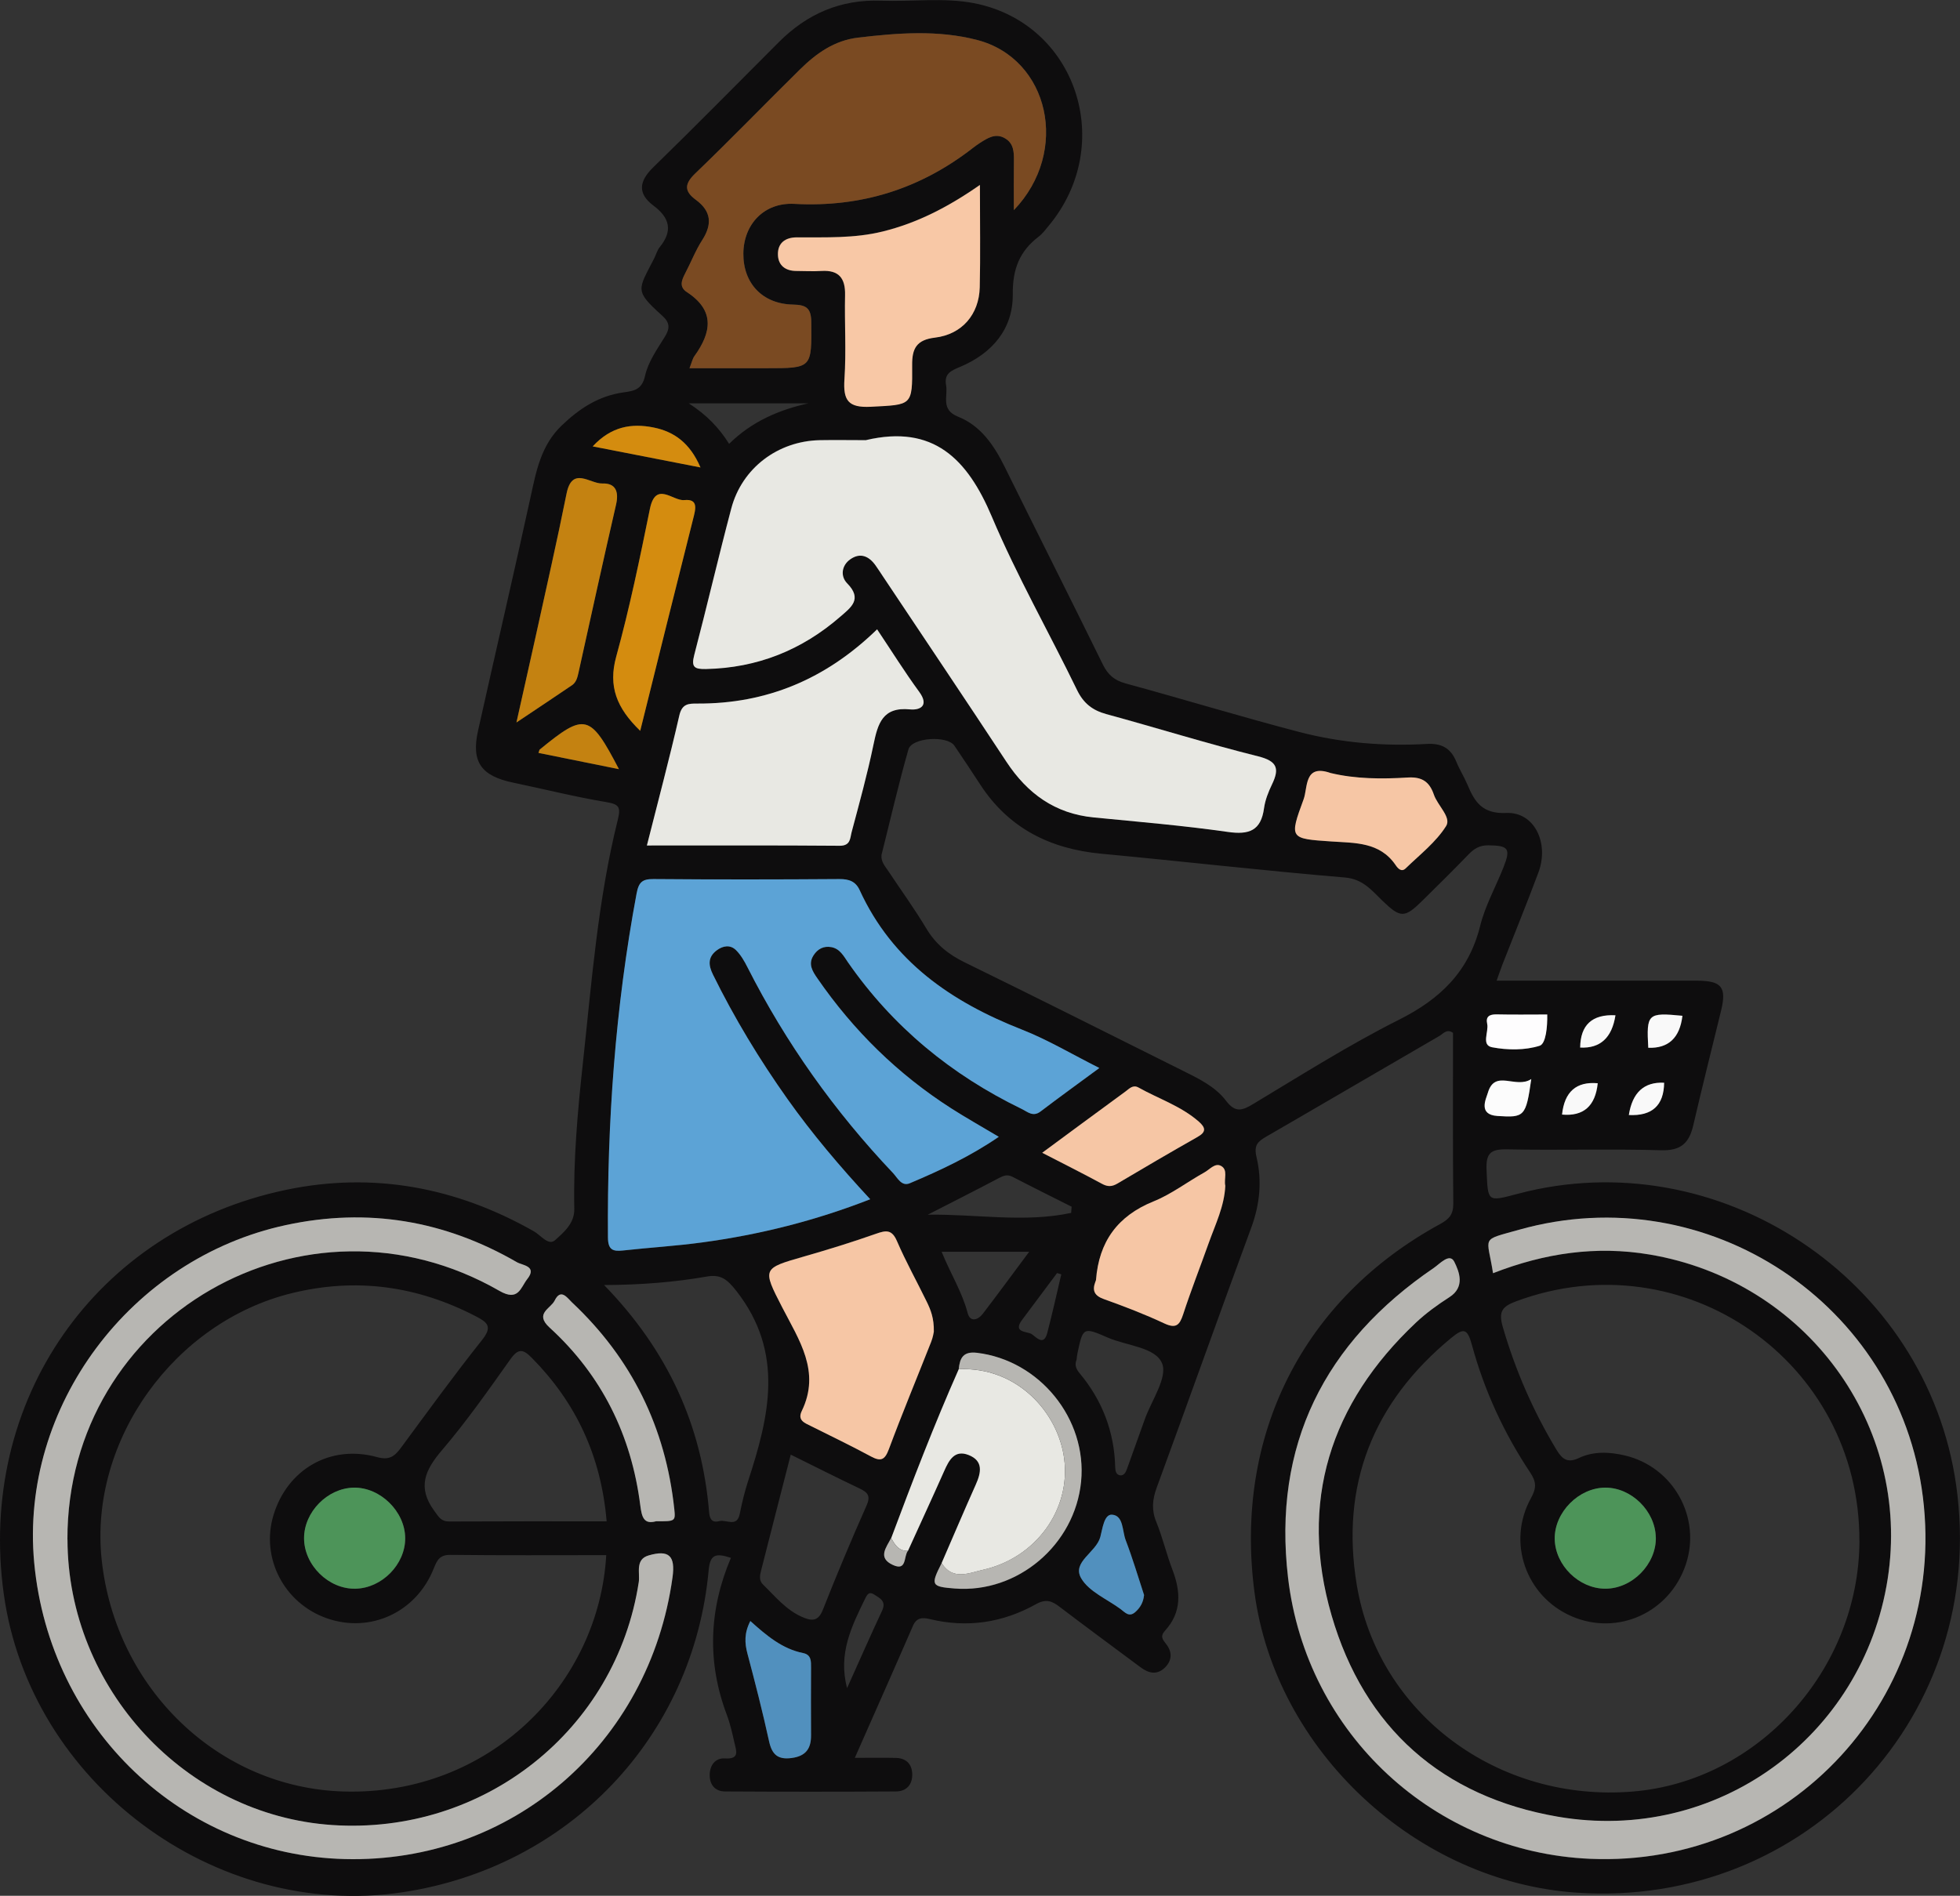<?xml version="1.0" encoding="UTF-8"?><svg id="Laag_1" xmlns="http://www.w3.org/2000/svg" viewBox="0 0 347.13 335.85"><rect x="0" y="0" width="347.13" height="335.85" fill="#333333" stroke="none"/><defs><style>.cls-1{fill:#f8c8a6;}.cls-1,.cls-2,.cls-3,.cls-4,.cls-5,.cls-6,.cls-7,.cls-8,.cls-9,.cls-10,.cls-11,.cls-12,.cls-13,.cls-14{stroke-width:0px;}.cls-2{fill:#f9f9f9;}.cls-3{fill:#5ca3d6;}.cls-4{fill:#5190be;}.cls-5{fill:#7a4a22;}.cls-6{fill:#4d9459;}.cls-7{fill:#0e0d0e;}.cls-8{fill:#c48211;}.cls-9{fill:#d48c0f;}.cls-10{fill:#b7b6b2;}.cls-11{fill:#e8e8e3;}.cls-12{fill:#fefdfe;}.cls-13{fill:#fcfcfc;}.cls-14{fill:#f6c6a5;}</style></defs><path class="cls-7" d="m151.38,311.41c2.82,0,5.05-.04,7.28.01,1.75.04,2.82,1.01,2.9,2.76.09,1.91-.96,3.16-2.87,3.18-10.1.06-20.2.06-30.3,0-1.74-.01-2.71-1.18-2.7-2.93.02-1.74,1.02-3.03,2.71-2.92,2.64.17,2-1.34,1.69-2.72-.39-1.69-.76-3.41-1.37-5.02-3.53-9.35-3.15-18.66.73-27.79-2.7-.89-3.68-.61-3.94,2.17-2.7,29.55-24.72,52.64-54.22,57.07-33.3,5-65.98-19.44-70.62-52.82-4.76-34.23,16.24-64.56,50.02-71.62,15.43-3.22,30.15-.45,43.88,7.36,1.21.69,2.57,2.61,3.74,1.56,1.55-1.39,3.46-3,3.4-5.53-.18-8.62.58-17.18,1.51-25.73,1.57-14.45,2.66-28.99,6.18-43.15.59-2.36.24-2.82-2.1-3.21-5.5-.92-10.93-2.29-16.4-3.43-5.68-1.18-7.47-3.67-6.24-9.18,3.07-13.8,6.29-27.57,9.3-41.38,1.01-4.64,1.85-9.19,5.52-12.71,3.15-3.02,6.57-5.26,10.96-5.87,1.77-.25,3.26-.43,3.8-2.92.54-2.46,2.14-4.72,3.51-6.93.96-1.55.87-2.54-.5-3.77-4.95-4.46-4.25-4.51-1.4-10.09.34-.66.53-1.44.98-2,2.36-2.89,1.81-5.2-1.09-7.37-2.84-2.13-2.59-4.31-.05-6.78,7.5-7.31,14.85-14.78,22.25-22.19,5-5.01,10.93-7.59,18.09-7.34,5.48.2,11.11-.58,16.41.43,18.2,3.5,25.3,25.02,13.29,39.45-.56.67-1.09,1.4-1.77,1.92-3.4,2.59-4.64,5.78-4.59,10.22.06,6.12-3.63,10.43-9.23,12.81-1.65.7-2.96,1.18-2.58,3.29.36,1.98-1.02,4.33,2.15,5.59,3.97,1.58,6.33,5.04,8.2,8.82,5.78,11.7,11.66,23.35,17.41,35.06.9,1.83,2.03,2.81,4.03,3.36,10.28,2.8,20.48,5.92,30.79,8.61,7.37,1.92,14.96,2.55,22.57,2.11,2.63-.15,4.25.77,5.22,3.16.56,1.38,1.37,2.65,1.95,4.02,1.29,3.07,2.62,5.24,6.89,5.05,4.94-.23,7.65,5.28,5.7,10.53-2.03,5.46-4.24,10.85-6.36,16.27-.35.9-.65,1.81-1.05,2.91,11.98,0,23.7,0,35.41,0,4.48,0,5.37,1.14,4.33,5.38-1.65,6.75-3.34,13.48-4.91,20.25-.72,3.1-2.16,4.51-5.66,4.41-9.09-.27-18.21.03-27.3-.16-2.89-.06-3.78.65-3.65,3.62.25,5.7.06,5.71,5.47,4.27,35.62-9.48,72.5,15,77.7,51.58,5.76,40.5-26.31,74.96-67.2,72.21-28.45-1.92-53.42-25.22-57.08-53.28-3.61-27.7,8.56-51.9,32.89-65.17,1.62-.88,2.35-1.73,2.33-3.65-.1-10.1-.05-20.2-.05-30.22-1.11-.78-1.75.17-2.41.55-10.21,5.91-20.38,11.89-30.59,17.79-1.53.88-2.32,1.51-1.8,3.68.99,4.14.6,8.33-.92,12.45-5.65,15.34-11.13,30.75-16.76,46.1-.77,2.11-.94,3.96-.07,6.08,1.12,2.75,1.79,5.67,2.85,8.44,1.48,3.87,1.68,7.54-1.29,10.8-.97,1.07-.4,1.62.24,2.46,1.02,1.35,1,2.81-.23,4.05-1.41,1.42-2.9,1.08-4.35,0-4.79-3.57-9.61-7.11-14.36-10.73-1.39-1.06-2.42-1.44-4.22-.43-5.85,3.26-12.15,4.21-18.73,2.62-1.32-.32-2.36-.31-3.02,1.21-3.3,7.6-6.67,15.17-10.29,23.38Zm6.45-38.93c-.84,1.65-2.45,3.49.3,4.76,2.54,1.17,1.89-1.54,2.68-2.5,2.14-4.71,4.31-9.4,6.41-14.13.86-1.94,1.85-3.82,4.33-2.84,2.63,1.04,2.23,3.11,1.26,5.26-2.07,4.6-4.03,9.25-6.04,13.88-2,3.94-1.87,4.19,2.33,4.52,11.12.87,21.27-7.73,22.36-18.94,1.09-11.12-7.37-21.5-18.45-22.82-2.45-.29-3.03.95-3.22,2.9-4.36,9.83-8.2,19.86-11.96,29.92Zm171.48.47c.1-31.74-31.1-53.47-60.79-42.42-2.43.91-3.17,1.76-2.37,4.53,2.23,7.68,5.37,14.89,9.49,21.73,1.05,1.75,2,2.45,4.02,1.49,2.58-1.22,5.41-1.07,8.07-.45,8.66,2.02,13.63,11.03,10.83,19.35-2.87,8.51-12.05,12.67-20.19,9.16-8.11-3.5-11.54-13.12-7.23-20.93,1-1.82.98-2.87-.14-4.56-4.64-6.96-8.12-14.52-10.31-22.58-.82-3.02-1.51-3.02-3.69-1.23-13.86,11.43-19.63,26.06-16.71,43.71,3.78,22.88,25.03,38.59,48.87,36.63,22.23-1.82,40.09-21.58,40.16-44.43Zm-221.93,2.55c-9.37,0-18.46.06-27.55-.05-1.92-.02-2.38.84-3.02,2.43-3.09,7.78-11.25,11.49-18.91,8.81-7.59-2.66-11.75-10.68-9.47-18.26,2.46-8.16,10.1-12.58,18.34-10.3,2.19.61,3.13-.15,4.25-1.66,4.73-6.41,9.4-12.86,14.36-19.09,1.91-2.4.93-3.14-1.16-4.22-10.35-5.36-21.13-6.86-32.5-4.08-20.89,5.11-35.93,26.12-33.72,47.16,2.41,22.89,20.73,40.5,42.87,41.13,25.81.75,45.21-19.03,46.5-41.89Zm48.74-124c-.11,1.14.6,1.91,1.15,2.73,2.27,3.42,4.69,6.75,6.79,10.26,1.67,2.79,3.92,4.6,6.82,6.01,12.83,6.27,25.58,12.69,38.36,19.06,2.9,1.45,5.94,2.85,7.92,5.47,1.66,2.18,2.88,1.7,4.85.51,8.52-5.12,16.94-10.46,25.8-14.91,7.3-3.67,12.34-8.54,14.34-16.62.89-3.57,2.75-6.89,4.12-10.34,1.33-3.36.9-3.87-2.65-3.92-1.54-.02-2.53.57-3.54,1.62-2.68,2.79-5.44,5.49-8.19,8.21-3.14,3.1-3.86,3.06-7.04,0-1.91-1.84-3.45-3.86-6.68-4.13-14.39-1.21-28.73-2.86-43.11-4.21-9.08-.85-16.44-4.51-21.49-12.31-1.49-2.3-3.01-4.57-4.54-6.83-1.25-1.84-7.53-1.48-8.14.66-1.77,6.2-3.21,12.49-4.78,18.74Zm38.57,37.7c-4.83-2.43-9.11-4.99-13.68-6.79-12.51-4.92-22.96-12.07-28.75-24.71-.71-1.56-1.89-1.97-3.59-1.96-10.97.08-21.94.08-32.9,0-1.99-.02-2.64.52-3.02,2.57-3.77,20.15-5.22,40.47-5.07,60.94.02,2.15.84,2.49,2.65,2.29,4.7-.52,9.43-.8,14.11-1.44,10.1-1.37,19.94-3.83,29.69-7.64-5.35-5.77-10.25-11.55-14.65-17.75-4.97-7.01-9.4-14.34-13.2-22.05-.82-1.68-.92-3.09.66-4.29,1.1-.83,2.4-1.04,3.41-.05.86.84,1.5,1.97,2.05,3.06,6.8,13.41,15.43,25.54,25.77,36.44.8.85,1.5,2.42,2.96,1.81,5.4-2.28,10.71-4.76,15.77-8.23-3.11-1.85-5.81-3.37-8.42-5.04-9.45-6.06-17.31-13.77-23.69-23.01-.89-1.29-1.69-2.54-.71-4.08.72-1.13,1.79-1.73,3.18-1.47,1.52.29,2.18,1.6,2.94,2.7,7.93,11.4,18.3,19.92,30.75,25.96,1.06.51,2,1.48,3.35.45,3.35-2.54,6.76-5,10.41-7.7Zm-41.27-111.24c-2.74,0-5.49-.05-8.23,0-7.43.15-13.79,4.94-15.68,12.09-2.28,8.64-4.3,17.34-6.57,25.99-.56,2.15.06,2.5,2.08,2.46,9.09-.18,16.97-3.34,23.8-9.28,1.89-1.65,3.96-3.11,1.21-5.9-1.22-1.24-1.01-3.16.57-4.27,1.76-1.23,3.3-.54,4.47,1.11.43.61.84,1.24,1.25,1.86,7.31,10.97,14.67,21.91,21.92,32.92,3.7,5.63,8.6,9.18,15.44,9.85,7.93.78,15.88,1.44,23.76,2.57,3.77.54,5.88-.21,6.42-4.2.2-1.45.76-2.89,1.41-4.22,1.36-2.81.93-4.12-2.45-4.97-9.02-2.26-17.91-5.03-26.89-7.48-2.46-.67-4.05-1.91-5.19-4.27-4.98-10.26-10.66-20.22-15.09-30.71-4.33-10.26-10.36-16.34-22.24-13.57Zm111.01,147.6c9.15-3.56,18.24-4.9,27.71-3.3,27.67,4.66,46.43,30.18,42.16,57.5-4.37,27.97-30.28,46.94-58.42,42.09-20.48-3.52-34.27-15.74-40.06-35.64-5.84-20.08-.28-37.56,14.94-51.89,1.8-1.7,3.85-3.17,5.93-4.51,2.82-1.81,1.72-4.54.86-6.26-.82-1.64-2.58.36-3.61,1.07-19.41,13.2-28.59,31.47-25.83,54.92,3.26,27.72,26,48.56,53.47,49.77,35.44,1.56,63.35-28.77,58.96-64.08-4.26-34.26-38.18-56.76-71.52-47.36-6.96,1.96-5.64,1-4.61,7.7ZM122.12,65.22c4.96,0,9.31,0,13.67,0,8.07,0,7.96,0,7.9-8.15-.02-2.53-.91-3.07-3.26-3.12-5.41-.11-8.82-3.8-8.77-9.06.05-5.18,3.69-9.07,9.03-8.78,11.85.65,22.33-2.66,31.64-9.92.39-.31.8-.6,1.22-.87,1.38-.88,2.79-1.82,4.48-.81,1.5.89,1.57,2.39,1.55,3.94-.04,2.78-.01,5.56-.01,8.77,9.99-10.41,6.26-26.82-6.49-30.14-6.92-1.8-14.05-1.26-21.11-.42-4.18.5-7.4,2.8-10.27,5.62-6.21,6.12-12.27,12.4-18.56,18.44-1.95,1.88-1.94,3.17.12,4.68,2.71,1.99,2.93,4.29,1.13,7.1-1.2,1.88-2.01,4-3.06,5.98-.63,1.2-1.05,2.36.33,3.26,5,3.26,4.37,7.13,1.34,11.33-.34.47-.46,1.1-.87,2.14ZM11.95,272.72c-.07-39.42,42.16-63.79,76.51-44.03,3.39,1.95,3.75-.59,4.94-2.1,1.82-2.3-.9-2.44-1.81-2.96-12.8-7.4-26.42-9.73-40.97-6.59-27.53,5.94-47.14,32.22-44.55,59.84,2.76,29.37,26.25,51.77,55.06,52.47,29.47.72,53.92-20.33,57.99-49.93.52-3.79-.62-4.92-4.24-3.86-2.44.71-1.5,3.14-1.74,4.71-4.01,26.19-27.43,44.84-54.28,43.05-26.01-1.73-46.85-24.22-46.9-50.59ZM155.34,111.49c-9.07,8.82-19.55,13.21-31.84,13.15-1.57,0-2.71.02-3.19,2.12-1.73,7.6-3.75,15.14-5.74,23.02,11.56,0,22.86-.05,34.15.05,1.95.02,1.83-1.38,2.11-2.42,1.37-5.15,2.79-10.29,3.87-15.5.77-3.71,1.6-6.72,6.46-6.24,1.75.17,3.47-.61,1.63-3.12-2.57-3.49-4.86-7.19-7.45-11.06Zm10.05,124.43c.05-2.41-.57-3.91-1.28-5.37-1.74-3.57-3.68-7.05-5.25-10.69-.9-2.09-1.93-1.93-3.72-1.3-4.21,1.48-8.47,2.8-12.76,4.03-7.33,2.1-7.41,2.09-3.85,8.99,2.99,5.8,6.86,11.37,3.47,18.37-.81,1.68.51,2.12,1.64,2.68,3.55,1.77,7.13,3.5,10.62,5.38,1.75.94,2.45.61,3.16-1.28,2.39-6.39,5-12.69,7.5-19.04.31-.79.44-1.65.47-1.78Zm8.16-203.18c-5.67,3.97-11.14,6.76-17.23,8.26-5.02,1.24-10.12,1.02-15.21,1.04-2.07,0-3.42,1.03-3.35,3.11.06,1.87,1.34,2.84,3.25,2.84,1.49,0,2.99.08,4.48,0,3.07-.18,4.23,1.29,4.16,4.26-.1,4.97.22,9.97-.11,14.92-.25,3.74.65,5.1,4.69,4.88,7.26-.38,7.37-.11,7.3-7.36-.03-2.97.77-4.5,4.06-4.89,4.79-.57,7.79-4.12,7.91-8.9.14-5.82.03-11.65.03-18.17Zm-66.11,236.76c-.99-11.58-5.42-21-13.21-28.91-1.56-1.59-2.41-1.8-3.84.21-3.88,5.47-7.75,10.99-12.1,16.09-3.01,3.53-4.44,6.58-1.37,10.77.8,1.09,1.19,1.89,2.68,1.88,9.2-.05,18.4-.03,27.83-.03Zm-.47-41.87c11.3,11.62,17.36,24.89,18.62,40.3.11,1.39.7,1.84,1.83,1.54,1.22-.33,3.11,1.19,3.6-1.3.39-1.94.85-3.88,1.46-5.76,3.76-11.49,6.48-22.77-2.04-33.68-1.64-2.1-2.78-3.01-5.22-2.59-5.77,1-11.6,1.48-18.25,1.51Zm110.04-17.6c-.26-1.22.53-2.78-.74-3.48-1.07-.59-2.02.63-2.94,1.14-3.03,1.68-5.84,3.86-9.02,5.14-6.41,2.58-9.67,7.16-10.19,13.91,0,.12-.08.24-.12.35-.59,1.58-.14,2.46,1.54,3.06,3.6,1.29,7.19,2.67,10.66,4.29,2.09.98,2.73.31,3.36-1.62,1.38-4.23,3.01-8.37,4.5-12.56,1.2-3.36,2.81-6.62,2.96-10.23Zm-125.54-82.05c3.89-2.6,6.86-4.57,9.81-6.58.77-.52.98-1.38,1.17-2.25,2.19-9.92,4.37-19.85,6.65-29.76.53-2.28-.05-3.82-2.44-3.74-2.16.08-5.34-3.14-6.33,1.81-1.68,8.39-3.59,16.73-5.42,25.08-1.05,4.8-2.14,9.59-3.45,15.44Zm48.58,129.7c-1.78,6.96-3.54,13.78-5.27,20.6-.21.83-.38,1.72.37,2.44,2.13,2.07,4.01,4.43,6.82,5.69,1.62.72,2.89.99,3.76-1.22,2.45-6.21,5.03-12.37,7.74-18.47.78-1.75.19-2.35-1.25-3.04-4.02-1.91-7.99-3.92-12.18-5.99Zm95.6-120.73c-4.72-1.64-4.01,2.57-4.77,4.65-2.57,6.99-2.45,6.98,4.95,7.48,4.14.28,8.53.07,11.33,4.16.37.55,1.02,1.36,1.8.6,2.49-2.42,5.36-4.63,7.16-7.5.97-1.54-1.51-3.62-2.17-5.56-.78-2.28-2.08-3.19-4.65-3.03-4.57.28-9.18.27-13.65-.8Zm-122.27-7.48c3.2-12.87,6.26-25.23,9.38-37.58.43-1.69.96-3.54-1.58-3.29-2.02.2-5.07-3.46-6.09,1.58-1.78,8.76-3.58,17.54-5.96,26.14-1.46,5.29.08,9.11,4.24,13.15Zm71.2,74.76c3.78,1.95,7.21,3.67,10.59,5.5,1,.54,1.75.53,2.72-.05,4.7-2.79,9.43-5.55,14.18-8.25,1.55-.88,1.49-1.63.24-2.72-3.15-2.76-7.11-4.04-10.68-6.04-1-.56-1.65.22-2.32.71-4.82,3.53-9.62,7.08-14.74,10.85Zm-68.41,65.28c3.43.03,3.49.02,3.26-2.17-1.54-14.42-7.53-26.65-18.11-36.59-.85-.8-1.98-2.58-3.08-.33-.7,1.42-3.62,2.29-.9,4.78,9.27,8.46,14.49,19.11,16.07,31.52.26,2.05.63,3.41,2.77,2.8Zm177.09,2.84c-.1-4.64-4.3-8.79-8.91-8.8-4.74,0-9.08,4.41-8.99,9.12.09,4.64,4.28,8.76,8.93,8.78,4.77.02,9.08-4.34,8.98-9.1Zm-221.49.18c0-4.74-4.42-9.08-9.14-8.97-4.63.1-8.76,4.32-8.77,8.95,0,4.79,4.37,9.07,9.13,8.95,4.67-.12,8.79-4.31,8.78-8.92Zm118.9-31.66c-.38.92-.1,1.64.52,2.38,4.03,4.83,6.17,10.39,6.32,16.69.02.67.17,1.33.88,1.42.71.08,1.01-.59,1.22-1.17,1.05-2.91,2.1-5.82,3.13-8.73,1.19-3.36,4.07-7.4,3.08-9.91-1.15-2.91-6.3-3.13-9.67-4.61-4.32-1.89-4.36-1.79-5.33,2.83-.08.36-.11.74-.15,1.1Zm-57.78,46.31c-1.1,2.15-1.01,3.91-.51,5.78,1.36,5.15,2.69,10.32,3.83,15.53.52,2.37,1.58,3.29,4.03,2.95,2.48-.34,3.42-1.68,3.4-4.02-.03-3.98-.02-7.97,0-11.95,0-1.15.09-2.32-1.42-2.62-3.67-.74-6.42-3.06-9.33-5.67Zm69.74-4.61c-1.04-3.16-2.03-6.49-3.26-9.73-.62-1.63-.36-4.36-2.42-4.5-1.41-.1-1.69,2.57-2.07,3.96-.76,2.75-5.07,4.41-3.39,7.3,1.37,2.37,4.58,3.69,6.98,5.46.77.56,1.49,1.5,2.58.55.88-.76,1.44-1.69,1.58-3.03Zm-12.92-67.71c.03-.36.05-.73.08-1.09-3.49-1.76-6.99-3.49-10.46-5.29-.91-.47-1.57-.23-2.4.21-4.18,2.21-8.41,4.34-12.62,6.5,8.52-.14,17.05,1.46,25.4-.32Zm-22.94,6.9c1.56,3.85,3.63,7.11,4.61,10.86.44,1.68,1.84,1.23,2.7.1,2.67-3.49,5.27-7.04,8.19-10.96h-15.5Zm-42.71-138.95c-1.87-4.35-4.67-6.34-8.32-7.08-3.85-.77-7.46-.22-10.77,3.35,6.49,1.27,12.43,2.43,19.09,3.73Zm19.13-11.36h-21.21c3.19,2.06,5.36,4.33,7.15,7.18,4.03-3.97,8.83-6.03,14.06-7.18Zm130.84,108.27c-3.04,0-6,.05-8.97-.02-1.26-.03-1.97.36-1.68,1.67.32,1.43-1.1,3.79.88,4.16,2.73.52,5.81.55,8.41-.27,1.12-.35,1.39-3.37,1.35-5.54Zm-178.66-46.34c4.7.95,9.36,1.89,14.24,2.88-5.13-9.84-6-10.04-14.02-3.48-.08.06-.09.22-.23.6Zm54.66,165.66c2.15-4.77,4.11-9.26,6.19-13.69.79-1.68-.35-2.21-1.39-2.87-.85-.54-1.18-.15-1.6.7-2.37,4.88-4.83,9.72-3.21,15.86Zm121.17-107.89c-2.78,1.82-6.45-1.83-7.7,2.46-.31,1.05-1.76,3.86,1.7,4.08,4.78.32,5.05.13,6-6.55Zm-83.23,34.6l-.76-.22c-2.07,2.77-4.14,5.53-6.2,8.3-1.69,2.28.89,2.01,1.69,2.5.74.45,2.13,2.26,2.77-.17.91-3.45,1.67-6.94,2.49-10.41Zm100.51-28.22q6.18.32,6.25-5.72-5.32-.27-6.25,5.72Zm-5.51-5.62q-5.68-.51-6.32,5.55,5.69.52,6.32-5.55Zm15-11.96c-6.16-.6-6.39-.38-6.05,5.67q5.36.19,6.05-5.67Zm-11.86-.09q-6.18-.32-6.25,5.72,5.32.27,6.25-5.72Z"/><path class="cls-3" d="m194.7,189.2c-3.65,2.69-7.06,5.15-10.41,7.7-1.35,1.03-2.29.06-3.35-.45-12.46-6.04-22.82-14.55-30.75-25.96-.76-1.1-1.42-2.41-2.94-2.7-1.39-.26-2.46.33-3.18,1.47-.98,1.54-.18,2.8.71,4.08,6.38,9.24,14.23,16.95,23.69,23.01,2.61,1.67,5.32,3.19,8.42,5.04-5.06,3.47-10.37,5.95-15.77,8.23-1.46.61-2.16-.96-2.96-1.81-10.34-10.91-18.97-23.03-25.77-36.44-.55-1.09-1.19-2.21-2.05-3.06-1.01-.99-2.31-.78-3.41.05-1.58,1.2-1.49,2.61-.66,4.29,3.8,7.72,8.23,15.04,13.2,22.05,4.4,6.2,9.3,11.98,14.65,17.75-9.75,3.81-19.58,6.27-29.69,7.64-4.68.64-9.41.92-14.11,1.44-1.81.2-2.63-.14-2.65-2.29-.15-20.47,1.3-40.79,5.07-60.94.38-2.05,1.04-2.59,3.02-2.57,10.97.09,21.94.08,32.9,0,1.7-.01,2.87.4,3.59,1.96,5.8,12.65,16.24,19.8,28.75,24.71,4.58,1.8,8.85,4.36,13.68,6.79Z"/><path class="cls-11" d="m153.42,77.96c11.88-2.77,17.9,3.31,22.24,13.57,4.43,10.49,10.11,20.45,15.09,30.71,1.14,2.35,2.73,3.6,5.19,4.27,8.98,2.45,17.87,5.23,26.89,7.48,3.38.85,3.81,2.16,2.45,4.97-.64,1.33-1.21,2.77-1.41,4.22-.54,3.99-2.65,4.74-6.42,4.2-7.88-1.13-15.83-1.79-23.76-2.57-6.84-.67-11.73-4.22-15.44-9.85-7.25-11.01-14.6-21.95-21.92-32.92-.41-.62-.82-1.25-1.25-1.86-1.17-1.66-2.71-2.34-4.47-1.11-1.58,1.1-1.79,3.03-.57,4.27,2.75,2.8.68,4.26-1.21,5.9-6.82,5.93-14.71,9.09-23.8,9.28-2.02.04-2.64-.31-2.08-2.46,2.26-8.64,4.28-17.35,6.57-25.99,1.89-7.15,8.25-11.94,15.68-12.09,2.74-.05,5.48,0,8.23,0Z"/><path class="cls-10" d="m264.43,225.55c-1.03-6.7-2.35-5.73,4.61-7.7,33.34-9.4,67.26,13.1,71.52,47.36,4.39,35.3-23.52,65.63-58.96,64.08-27.48-1.21-50.21-22.05-53.47-49.77-2.76-23.45,6.41-41.72,25.83-54.92,1.04-.71,2.8-2.71,3.61-1.07.86,1.73,1.96,4.45-.86,6.26-2.09,1.34-4.13,2.82-5.93,4.51-15.21,14.33-20.78,31.81-14.94,51.89,5.79,19.9,19.58,32.11,40.06,35.64,28.14,4.84,54.05-14.12,58.42-42.09,4.26-27.32-14.49-52.84-42.16-57.5-9.47-1.59-18.56-.26-27.71,3.3Z"/><path class="cls-5" d="m122.12,65.22c.41-1.04.53-1.67.87-2.14,3.02-4.2,3.66-8.07-1.34-11.33-1.38-.9-.96-2.06-.33-3.26,1.04-1.98,1.85-4.11,3.06-5.98,1.8-2.81,1.58-5.1-1.13-7.1-2.07-1.52-2.08-2.8-.12-4.68,6.29-6.04,12.35-12.32,18.56-18.44,2.87-2.83,6.09-5.13,10.27-5.62,7.06-.84,14.18-1.39,21.11.42,12.75,3.32,16.48,19.73,6.49,30.14,0-3.21-.03-5.99.01-8.77.02-1.55-.05-3.05-1.55-3.94-1.69-1.01-3.1-.07-4.48.81-.42.27-.82.56-1.22.87-9.31,7.25-19.79,10.56-31.64,9.92-5.34-.29-8.98,3.6-9.03,8.78-.05,5.26,3.36,8.95,8.77,9.06,2.35.05,3.24.59,3.26,3.12.07,8.15.17,8.15-7.9,8.15-4.35,0-8.71,0-13.67,0Z"/><path class="cls-10" d="m11.95,272.72c.05,26.37,20.89,48.85,46.9,50.59,26.85,1.79,50.28-16.86,54.28-43.05.24-1.57-.69-4,1.74-4.71,3.62-1.05,4.76.07,4.24,3.86-4.08,29.6-28.52,50.65-57.99,49.93-28.81-.7-52.3-23.09-55.06-52.47-2.59-27.62,17.02-53.9,44.55-59.84,14.55-3.14,28.17-.81,40.97,6.59.91.53,3.63.66,1.81,2.96-1.19,1.51-1.55,4.05-4.94,2.1-34.36-19.76-76.58,4.61-76.51,44.03Z"/><path class="cls-11" d="m155.34,111.49c2.59,3.87,4.89,7.56,7.45,11.06,1.84,2.51.12,3.29-1.63,3.12-4.86-.48-5.69,2.53-6.46,6.24-1.08,5.21-2.5,10.36-3.87,15.5-.28,1.03-.15,2.43-2.11,2.42-11.29-.09-22.58-.05-34.15-.05,1.99-7.89,4-15.42,5.74-23.02.48-2.1,1.62-2.13,3.19-2.12,12.28.06,22.77-4.33,31.84-13.15Z"/><path class="cls-14" d="m165.39,235.92c-.03.13-.16.99-.47,1.78-2.5,6.35-5.12,12.65-7.5,19.04-.71,1.9-1.41,2.22-3.16,1.28-3.49-1.88-7.07-3.61-10.62-5.38-1.12-.56-2.45-1.01-1.64-2.68,3.39-6.99-.48-12.56-3.47-18.37-3.56-6.9-3.48-6.88,3.85-8.99,4.29-1.23,8.56-2.55,12.76-4.03,1.79-.63,2.82-.79,3.72,1.3,1.57,3.64,3.51,7.12,5.25,10.69.71,1.45,1.33,2.95,1.28,5.37Z"/><path class="cls-1" d="m173.55,32.74c0,6.52.11,12.35-.03,18.17-.12,4.77-3.12,8.32-7.91,8.9-3.29.39-4.09,1.92-4.06,4.89.06,7.25-.04,6.98-7.3,7.36-4.05.21-4.94-1.14-4.69-4.88.33-4.95,0-9.95.11-14.92.06-2.97-1.09-4.44-4.16-4.26-1.49.09-2.98.01-4.48,0-1.91,0-3.19-.97-3.25-2.84-.07-2.09,1.28-3.11,3.35-3.11,5.09-.02,10.19.2,15.21-1.04,6.08-1.5,11.55-4.3,17.23-8.26Z"/><path class="cls-11" d="m166.77,276.9c2.01-4.63,3.98-9.27,6.04-13.88.97-2.16,1.37-4.22-1.26-5.26-2.48-.98-3.47.9-4.33,2.84-2.1,4.73-4.27,9.42-6.41,14.13-1.62.08-2.32-1.05-2.97-2.25,3.76-10.06,7.61-20.09,11.96-29.92,10.24-.48,17.58,7.56,18.67,15.82,1.2,9.06-5.02,17.64-14.42,19.73-2.33.52-5.33,1.96-7.28-1.2Z"/><path class="cls-14" d="m217.01,210.03c-.15,3.62-1.76,6.87-2.96,10.23-1.49,4.19-3.12,8.34-4.5,12.56-.63,1.93-1.26,2.6-3.36,1.62-3.46-1.62-7.05-3-10.66-4.29-1.68-.6-2.13-1.48-1.54-3.06.04-.12.11-.23.12-.35.52-6.75,3.79-11.32,10.19-13.91,3.18-1.28,5.99-3.46,9.02-5.14.93-.51,1.87-1.74,2.94-1.14,1.27.7.48,2.26.74,3.48Z"/><path class="cls-8" d="m91.47,127.98c1.31-5.85,2.39-10.64,3.45-15.44,1.83-8.36,3.74-16.69,5.42-25.08.99-4.95,4.16-1.73,6.33-1.81,2.39-.08,2.96,1.45,2.44,3.74-2.28,9.9-4.45,19.83-6.65,29.76-.19.87-.4,1.73-1.17,2.25-2.95,2.01-5.93,3.98-9.81,6.58Z"/><path class="cls-14" d="m235.65,136.94c4.47,1.07,9.08,1.08,13.65.8,2.56-.16,3.87.75,4.65,3.03.66,1.94,3.14,4.02,2.17,5.56-1.8,2.87-4.67,5.08-7.16,7.5-.78.76-1.43-.05-1.8-.6-2.8-4.09-7.19-3.88-11.33-4.16-7.41-.5-7.53-.48-4.95-7.48.77-2.08.05-6.3,4.77-4.65Z"/><path class="cls-9" d="m113.38,129.46c-4.16-4.03-5.7-7.86-4.24-13.15,2.37-8.61,4.18-17.38,5.96-26.14,1.02-5.04,4.07-1.38,6.09-1.58,2.54-.25,2.01,1.6,1.58,3.29-3.12,12.35-6.18,24.71-9.38,37.58Z"/><path class="cls-14" d="m184.58,204.22c5.12-3.78,9.92-7.33,14.74-10.85.67-.49,1.32-1.27,2.32-.71,3.57,2,7.53,3.28,10.68,6.04,1.25,1.1,1.31,1.85-.24,2.72-4.76,2.7-9.48,5.46-14.18,8.25-.97.57-1.72.59-2.72.05-3.38-1.83-6.81-3.55-10.59-5.5Z"/><path class="cls-10" d="m116.17,269.5c-2.14.6-2.51-.76-2.77-2.8-1.57-12.41-6.8-23.06-16.07-31.52-2.72-2.49.2-3.35.9-4.78,1.11-2.25,2.23-.47,3.08.33,10.58,9.94,16.57,22.17,18.11,36.59.23,2.19.17,2.2-3.26,2.17Z"/><path class="cls-6" d="m293.26,272.34c.1,4.76-4.2,9.13-8.98,9.1-4.65-.02-8.83-4.14-8.93-8.78-.09-4.72,4.25-9.13,8.99-9.12,4.61,0,8.81,4.15,8.91,8.8Z"/><path class="cls-6" d="m71.76,272.52c0,4.62-4.11,8.81-8.78,8.92-4.76.12-9.13-4.17-9.13-8.95,0-4.63,4.13-8.85,8.77-8.95,4.72-.1,9.13,4.23,9.14,8.97Z"/><path class="cls-10" d="m166.77,276.9c1.95,3.16,4.95,1.72,7.28,1.2,9.4-2.09,15.62-10.66,14.42-19.73-1.09-8.26-8.43-16.3-18.67-15.82.19-1.95.77-3.19,3.22-2.9,11.08,1.32,19.54,11.7,18.45,22.82-1.1,11.21-11.25,19.81-22.36,18.94-4.2-.33-4.33-.58-2.33-4.52Z"/><path class="cls-4" d="m132.89,287.17c2.91,2.61,5.66,4.93,9.33,5.67,1.5.3,1.42,1.48,1.42,2.62-.01,3.98-.03,7.97,0,11.95.02,2.35-.92,3.68-3.4,4.02-2.45.34-3.51-.58-4.03-2.95-1.14-5.21-2.46-10.37-3.83-15.53-.5-1.88-.59-3.64.51-5.78Z"/><path class="cls-4" d="m202.62,282.57c-.14,1.34-.71,2.27-1.58,3.03-1.1.95-1.81.02-2.58-.55-2.4-1.77-5.61-3.09-6.98-5.46-1.67-2.89,2.64-4.55,3.39-7.3.38-1.4.66-4.06,2.07-3.96,2.06.14,1.8,2.87,2.42,4.5,1.24,3.24,2.22,6.57,3.26,9.73Z"/><path class="cls-9" d="m124.06,82.81c-6.66-1.3-12.59-2.46-19.09-3.73,3.31-3.57,6.92-4.12,10.77-3.35,3.65.73,6.45,2.73,8.32,7.08Z"/><path class="cls-12" d="m274.03,179.72c.04,2.17-.23,5.19-1.35,5.54-2.6.82-5.68.79-8.41.27-1.98-.38-.57-2.73-.88-4.16-.29-1.3.42-1.69,1.68-1.67,2.96.07,5.93.02,8.97.02Z"/><path class="cls-8" d="m95.37,133.38c.14-.38.15-.53.23-.6,8.01-6.56,8.89-6.36,14.02,3.48-4.88-.99-9.54-1.93-14.24-2.88Z"/><path class="cls-13" d="m271.2,191.15c-.94,6.68-1.21,6.87-6,6.55-3.46-.23-2.01-3.03-1.7-4.08,1.25-4.3,4.92-.65,7.7-2.46Z"/><path class="cls-2" d="m288.48,197.53q.93-5.99,6.25-5.72-.07,6.03-6.25,5.72Z"/><path class="cls-2" d="m282.97,191.9q-.63,6.07-6.32,5.55.63-6.06,6.32-5.55Z"/><path class="cls-2" d="m297.97,179.95q-.69,5.86-6.05,5.67c-.34-6.05-.11-6.27,6.05-5.67Z"/><path class="cls-2" d="m286.11,179.86q-.93,5.99-6.25,5.72.07-6.03,6.25-5.72Z"/><path class="cls-10" d="m157.83,272.48c.65,1.2,1.35,2.33,2.97,2.25-.79.97-.14,3.68-2.68,2.5-2.75-1.27-1.14-3.1-.3-4.76Z"/></svg>